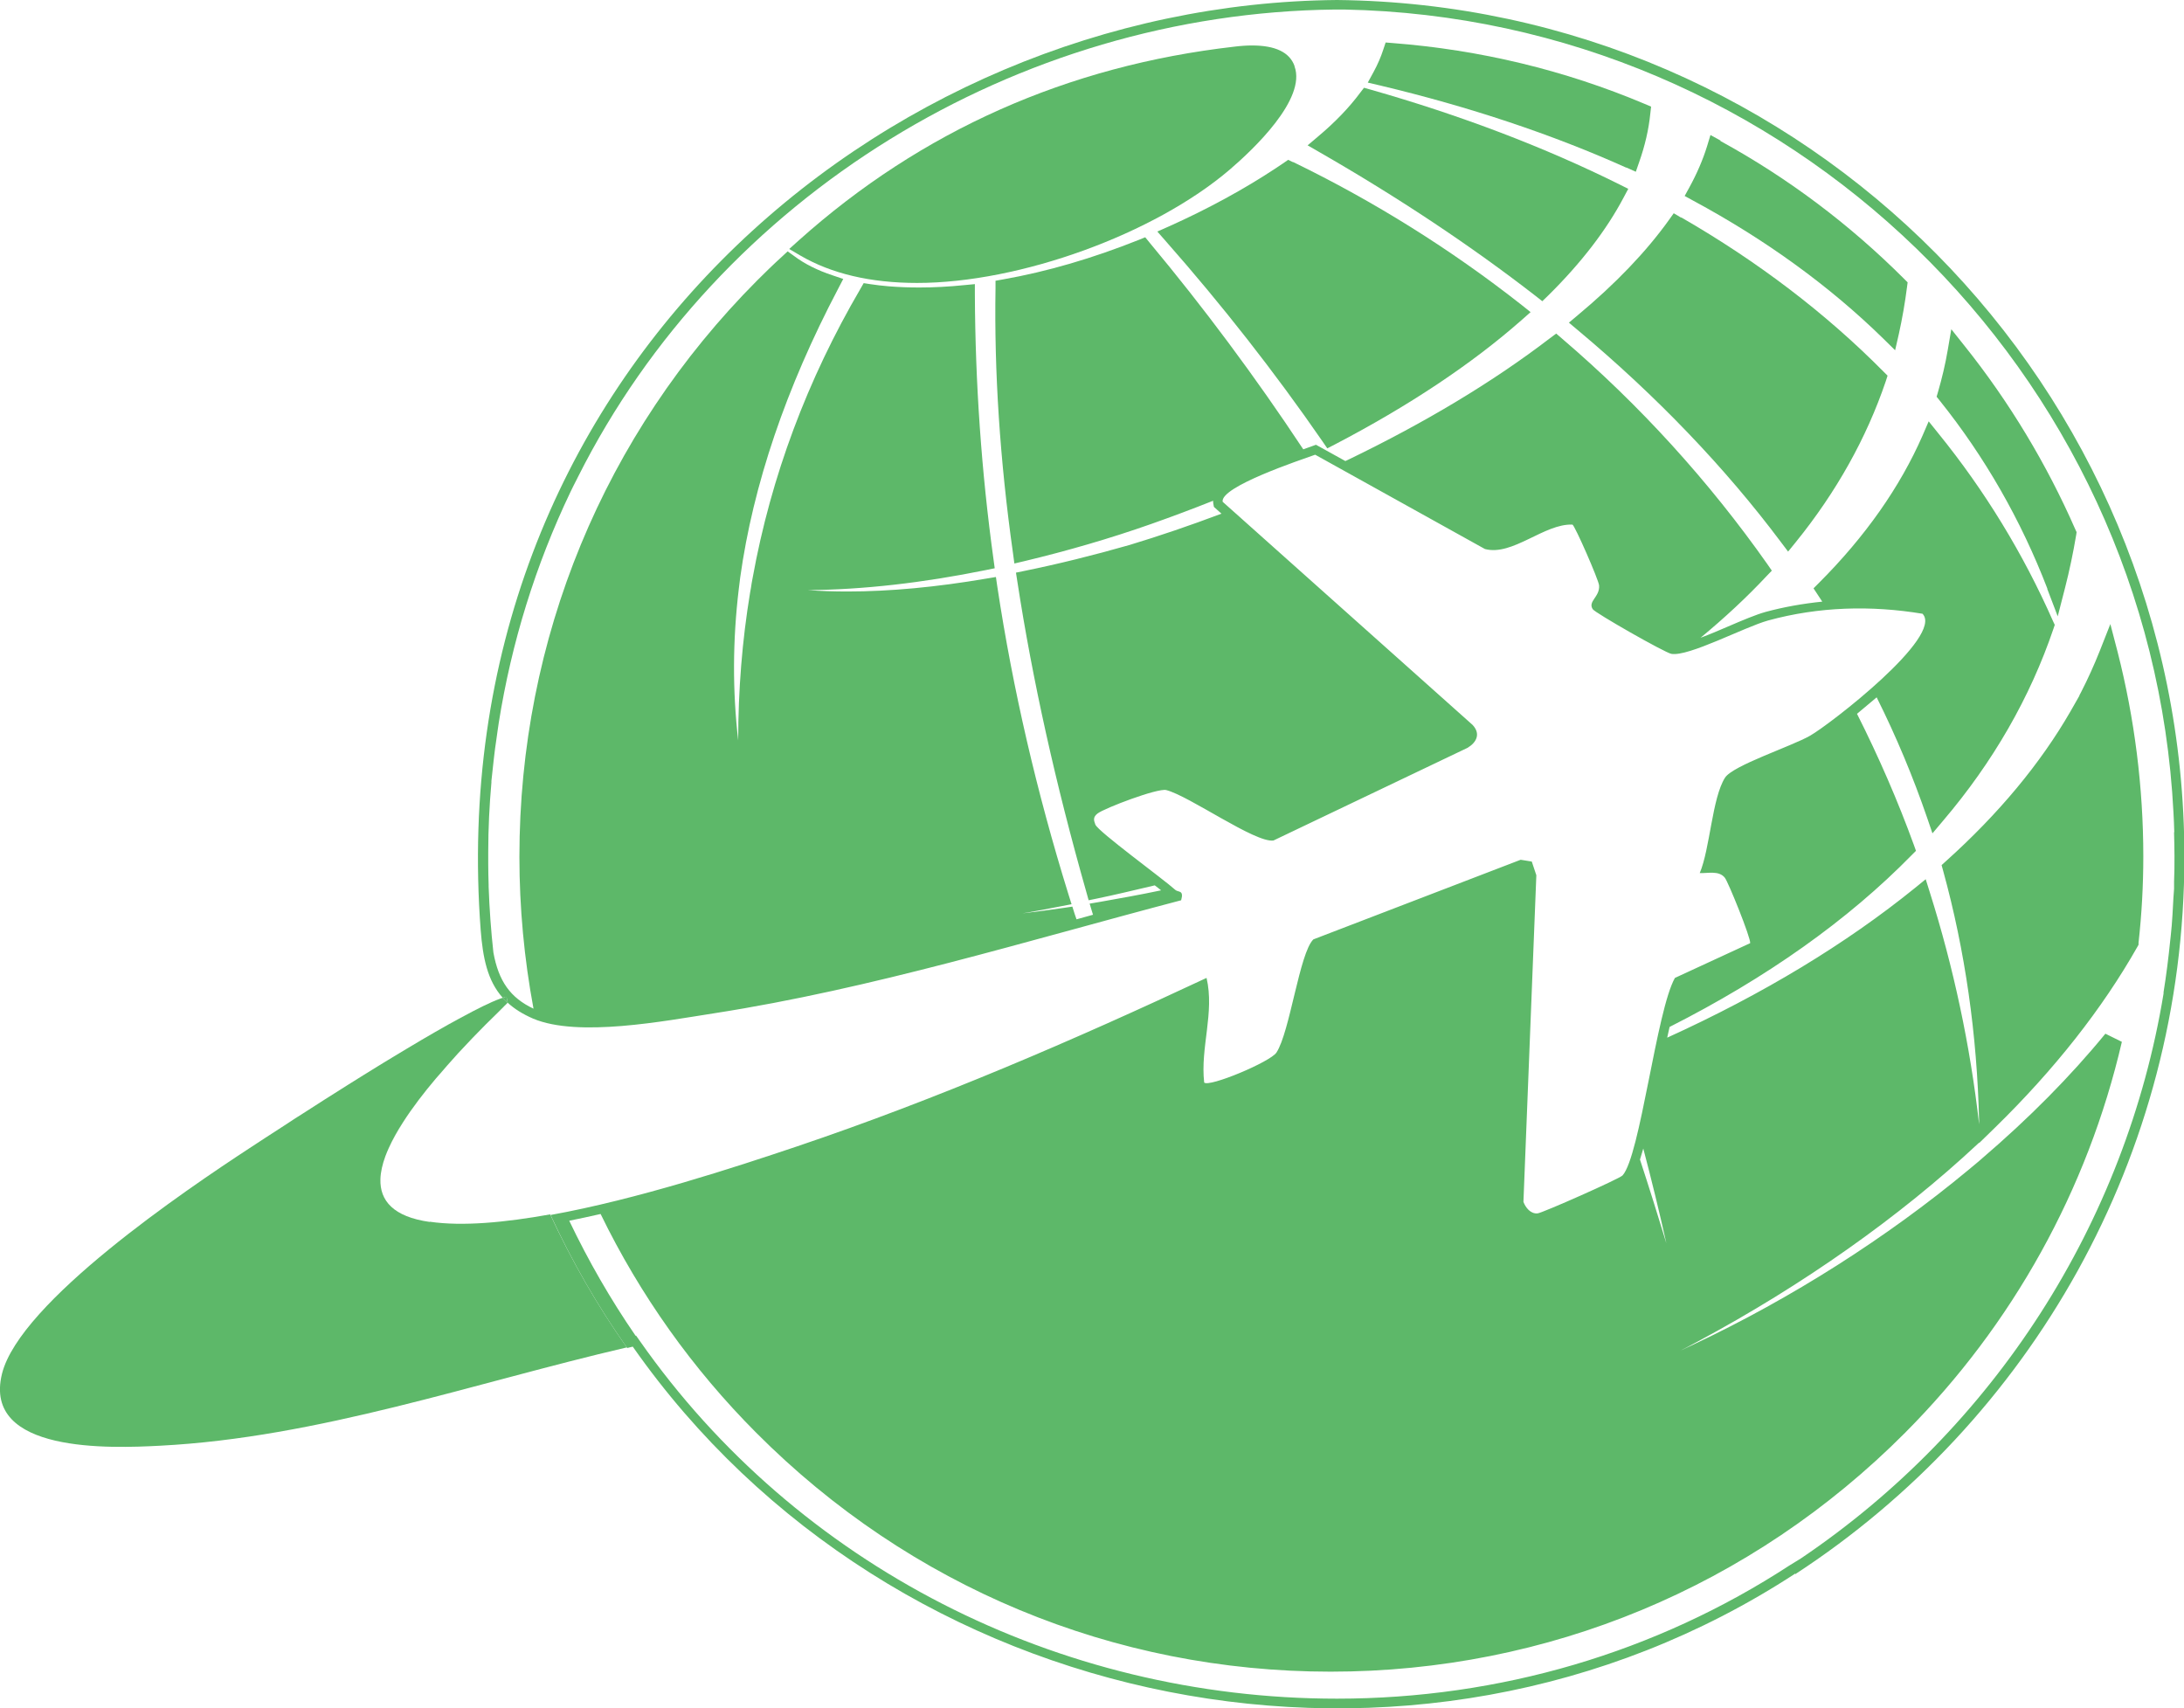 <?xml version="1.0" encoding="UTF-8"?>
<svg id="Layer_2" data-name="Layer 2" xmlns="http://www.w3.org/2000/svg" viewBox="0 0 110 86.02">
  <defs>
    <style>
      .cls-1 {
        fill: #5db869;
      }
    </style>
  </defs>
  <g id="Layer_2-2" data-name="Layer 2">
    <g>
      <path class="cls-1" d="M65.2,3.32c-.25-.69-.97-1.03-2.14-1.03-.27,0-.57.02-.89.06-8.4.96-15.77,4.24-21.93,9.75l-.49.44.56.33c1.56.91,3.53,1.38,5.88,1.38,5.18,0,11.95-2.46,15.75-5.71,1.18-1.01,3.87-3.55,3.26-5.2Z"/>
      <path class="cls-1" d="M67.34,0C44.25.2,22.12,19.18,24.21,46.84c.11,1.4.34,2.55,1.11,3.41.03,0,.06-.02.09-.03.03,0,.07-.02.1-.02.02.1.04.2.06.3.34.31.75.57,1.28.8,2.27.96,6.61.12,9.13-.27,7.97-1.24,15.74-3.65,23.51-5.69.15-.53-.14-.39-.29-.52-.62-.56-3.88-2.93-4.03-3.29-.09-.23-.12-.38.11-.56.35-.27,3.03-1.29,3.46-1.18,1.17.3,4.48,2.67,5.4,2.54l9.78-4.67c.46-.28.66-.71.25-1.15l-12.59-11.24c-.13-.76,3.91-2.1,4.66-2.37l8.55,4.75c1.39.37,2.99-1.29,4.41-1.23.14.09,1.31,2.77,1.34,3.06.05.58-.58.8-.32,1.2.12.19,3.63,2.19,3.96,2.25.87.15,3.68-1.35,4.87-1.68,2.56-.7,5.18-.77,7.78-.34,1.09,1.13-4.66,5.57-5.66,6.14-.94.54-3.9,1.5-4.29,2.12-.65,1.03-.75,3.57-1.27,4.8.41.02.96-.14,1.26.23.17.2,1.32,3.05,1.28,3.3l-3.79,1.75c-.93,1.64-1.75,8.98-2.64,9.95-.16.17-4.04,1.89-4.28,1.91-.35.03-.6-.29-.71-.58l.65-16.45-.23-.69-.56-.09-10.44,4.01c-.7.68-1.18,4.66-1.86,5.7-.31.47-3.39,1.76-3.64,1.51-.2-1.77.53-3.51.12-5.27-6.7,3.14-13.59,6.11-20.61,8.48-3.12,1.05-8.05,2.67-12.43,3.46,1.09,2.36,2.38,4.6,3.86,6.7.09-.02.19-.05.28-.07,13.03,18.6,39.39,23.94,58.55,11.43v.03c11.8-7.69,19.6-21.01,19.6-36.14C110,19.45,90.94.25,67.34,0ZM82.76,57.82c.42,1.59.81,3.19,1.17,4.8-.43-1.41-.87-2.82-1.33-4.22.05-.17.11-.36.17-.57ZM109.5,41.91v.06c.01.41.02.78.02,1.15,0,.43,0,.85-.02,1.28v.36c-.03.32-.04.63-.06.95l-.02.36c-.02.36-.05.72-.09,1.08l-.02.18c-.09.89-.2,1.78-.34,2.64v.07c-1.9,11.55-8.53,21.88-18.27,28.45l-.57.35c-6.73,4.39-14.61,6.71-22.79,6.71-14.08,0-27.21-6.73-35.11-18.01l-.19-.27h-.03c-1.26-1.83-2.38-3.78-3.34-5.79.51-.1,1.04-.22,1.58-.34,1.99,4.09,4.63,7.8,7.84,11.02,7.73,7.76,18,12.03,28.93,12.03s21.2-4.27,28.93-12.03c5.42-5.44,9.19-12.24,10.92-19.69l-.83-.41c-1.76,2.15-3.85,4.26-6.21,6.28l-.16.14h0s-.54.45-.54.45c-4.11,3.41-8.89,6.45-13.83,8.78,0,0-.59.28-.66.31.11-.06.22-.11.33-.17h0s.58-.31.58-.31c5.27-2.83,10.13-6.26,14.04-9.91l.1-.09v.02l.79-.77c2.99-2.92,5.41-5.99,7.18-9.12l.05-.09v-.1c.16-1.44.24-2.9.24-4.34,0-3.48-.44-6.95-1.29-10.29l-.37-1.42-.54,1.37c-.28.7-.59,1.39-.94,2.07l-.08.15v.02s-.45.79-.45.79c-1.51,2.62-3.62,5.16-6.27,7.54l-.22.2.08.29c1.1,4,1.71,8.24,1.81,12.62v.14c-.45-3.98-1.29-7.9-2.48-11.67l-.21-.67-.54.44c-3.47,2.81-7.66,5.35-12.48,7.54.04-.18.08-.36.12-.54,4.88-2.47,8.99-5.38,12.2-8.66l.21-.21-.1-.28c-.81-2.23-1.78-4.46-2.87-6.62.34-.28.67-.56.99-.83.99,1.98,1.84,4.02,2.54,6.06l.27.79.54-.64c2.51-2.95,4.38-6.2,5.56-9.68l.06-.18-.08-.17c-1.51-3.43-3.46-6.61-5.78-9.47l-.49-.61-.31.72c-1.13,2.58-2.88,5.08-5.22,7.42l-.27.27s.36.55.44.67c-.98.1-1.94.27-2.86.52-.47.13-1.16.42-1.88.73-.44.19-.93.4-1.39.57,1.22-1.01,2.34-2.05,3.32-3.1l.27-.28-.22-.32c-2.95-4.19-6.43-8.02-10.35-11.37l-.29-.25-.31.23c-2.87,2.2-6.3,4.26-10.18,6.13l-.13.06-1.48-.82s-.61.22-.64.23h0c-2.42-3.66-5.03-7.16-7.74-10.41l-.22-.27-.32.13c-2.33.93-4.62,1.6-6.83,1.99l-.39.07v.39c-.07,4.17.22,8.66.88,13.33l.07.52.51-.12c2.13-.51,4.28-1.13,6.38-1.87,1.05-.37,2.09-.76,3.12-1.17,0,.05,0,.1.01.15l.03.16.38.34c-1.59.6-3.15,1.13-4.64,1.58-1.82.52-3.6.96-5.27,1.3l-.44.09.07.45c.76,4.95,1.93,10.21,3.47,15.62l.12.43.44-.09c.87-.18,1.79-.4,2.89-.66.11.08.22.17.32.25-1.09.23-2.11.41-3.07.58l-.53.09.17.56-.83.23c-.03-.09-.06-.18-.09-.26l-.12-.38-.4.06c-.71.1-1.41.2-2.11.28.65-.11,1.3-.23,1.95-.36l.52-.1-.16-.51c-1.59-5.12-2.8-10.33-3.58-15.49l-.07-.48-.48.08c-2.51.43-4.87.65-6.99.65-.69,0-1.35-.02-2-.07,2.75-.02,5.77-.36,8.97-1.01l.44-.09-.06-.44c-.61-4.41-.92-8.9-.94-13.34v-.53s-.53.05-.53.05c-.78.08-1.54.12-2.27.12-.53,0-1.05-.02-1.54-.06-.32-.03-.63-.06-.94-.11l-.32-.05-.16.28c-2.68,4.58-4.51,9.47-5.43,14.55l-.05.27h0s-.04.26-.04.26h0l-.04.22c-.4,2.42-.6,4.91-.6,7.45-.29-2.5-.28-5.05.03-7.63l.04-.32.03-.25c.65-4.67,2.31-9.56,4.93-14.54l.26-.5-.53-.18c-.76-.25-1.42-.58-1.95-.98l-.32-.23-.29.27c-.43.39-.84.79-1.24,1.19-7.73,7.76-11.98,18.07-11.98,29.03,0,2.56.24,5.13.71,7.65-1.17-.55-1.76-1.39-2.02-2.83-.12-1.08-.2-2.2-.24-3.31v-.09c-.01-.35-.02-.7-.02-1.05v-.51s0-.11,0-.11c0-1.18.06-2.35.16-3.49v-.08c.04-.34.07-.68.11-1.01l.03-.26c.03-.25.06-.5.1-.75l.07-.5.06-.41c.64-4.03,1.85-7.94,3.61-11.62.11-.22.21-.44.33-.66l.06-.12C36.22,9.88,51.2.66,67.23.48h.47c22.3.43,40.64,18.19,41.77,40.45.02.32.03.65.04.98Z"/>
      <path class="cls-1" d="M65.13,8.17l-.25-.12s-.49.34-.62.42c-1.6,1.06-3.46,2.07-5.38,2.93l-.59.26.43.49c2.82,3.2,5.48,6.59,7.89,10.08l.24.35.37-.19c3.72-1.94,6.9-4.05,9.44-6.29l.43-.38-.45-.36c-3.56-2.8-7.43-5.22-11.51-7.2Z"/>
      <path class="cls-1" d="M81.92,8.44l.47.21.17-.49c.29-.82.48-1.64.56-2.44l.04-.35-.33-.14c-4.03-1.7-8.29-2.72-12.67-3.06l-.37-.03-.12.36c-.12.37-.28.74-.48,1.11l-.3.55.6.14c4.54,1.08,8.72,2.48,12.41,4.14Z"/>
      <path class="cls-1" d="M82.01,9.51l-.44-.22c-3.76-1.87-7.98-3.48-12.55-4.78l-.32-.09-.2.26c-.55.74-1.26,1.48-2.12,2.2l-.52.44.59.34c3.97,2.28,7.64,4.72,10.9,7.25l.33.26.3-.29c1.65-1.63,2.93-3.29,3.8-4.94l.23-.43Z"/>
      <path class="cls-1" d="M103.11,29.65l.53,1.39.37-1.44c.22-.86.41-1.76.56-2.66l.02-.14-.06-.13c-1.45-3.31-3.33-6.43-5.59-9.26l-.66-.83-.18,1.05c-.12.71-.29,1.42-.49,2.11l-.07.24.16.2c2.26,2.82,4.09,6.01,5.42,9.47Z"/>
      <path class="cls-1" d="M84.67,10.96l-.37-.22-.25.35c-1.14,1.59-2.68,3.2-4.59,4.79l-.44.37.44.37c3.98,3.33,7.42,6.92,10.23,10.67l.37.49.39-.48c2.04-2.52,3.56-5.24,4.53-8.1l.09-.28-.21-.21c-2.89-2.92-6.31-5.53-10.18-7.76Z"/>
      <path class="cls-1" d="M86.66,7.08l-.51-.28-.17.56c-.21.68-.51,1.38-.9,2.09l-.23.42.42.23c3.66,1.97,6.88,4.31,9.57,6.94l.61.6.19-.83c.17-.77.31-1.57.41-2.36l.03-.23-.17-.17c-2.75-2.75-5.86-5.09-9.26-6.95Z"/>
      <path class="cls-1" d="M21.96,54.31c.37-.43.74-.86,1.11-1.26-.37.4-.75.82-1.11,1.26Z"/>
      <path class="cls-1" d="M23.07,53.05c.49-.53.97-1.03,1.4-1.46-.43.43-.91.93-1.4,1.46Z"/>
      <path class="cls-1" d="M25.57,50.51h0c-.29.28-.67.65-1.1,1.09.43-.43.81-.8,1.1-1.09Z"/>
      <path class="cls-1" d="M20.3,56.52c.47-.74,1.05-1.49,1.66-2.21-.61.72-1.19,1.48-1.66,2.21Z"/>
      <path class="cls-1" d="M19.59,57.82c.19-.42.43-.86.72-1.3-.28.44-.53.88-.72,1.3Z"/>
      <path class="cls-1" d="M19.17,59.39c.01-.36.1-.75.25-1.16-.15.41-.24.8-.25,1.16Z"/>
      <path class="cls-1" d="M20.5,52.82c.48-.29.96-.57,1.41-.83-.45.26-.93.54-1.41.83Z"/>
      <path class="cls-1" d="M14.42,56.63c.26-.17.53-.34.82-.53-.29.18-.56.36-.82.53Z"/>
      <path class="cls-1" d="M21.91,51.98c.45-.26.89-.51,1.29-.72-.4.22-.84.46-1.29.72Z"/>
      <path class="cls-1" d="M19.52,53.41c.33-.2.66-.4.98-.59-.32.19-.65.39-.98.59Z"/>
      <path class="cls-1" d="M17.55,54.63c.49-.31.98-.61,1.48-.92-.5.31-.99.61-1.48.92Z"/>
      <polygon class="cls-1" points="25.57 50.51 25.57 50.51 25.57 50.51 25.57 50.51 25.57 50.51"/>
      <path class="cls-1" d="M25.32,50.25s-.09.03-.14.05c.05-.02.09-.03.14-.05h0Z"/>
      <path class="cls-1" d="M23.21,51.26c.81-.44,1.49-.78,1.98-.96-.49.18-1.17.52-1.98.96Z"/>
      <path class="cls-1" d="M25.41,50.22s.07-.02.1-.02c.02.1.04.2.06.3h0c-.02-.1-.04-.2-.06-.3-.04,0-.08.01-.1.02-.03,0-.06.02-.09.03h0s.06-.02.09-.03Z"/>
      <path class="cls-1" d="M21.64,61.54c-1.83-.26-2.51-1.07-2.48-2.15.01-.36.1-.75.25-1.16.05-.14.11-.27.17-.41.19-.42.43-.86.72-1.3.47-.74,1.05-1.49,1.66-2.21.37-.43.74-.86,1.11-1.26.49-.53.97-1.03,1.4-1.46.43-.43.81-.8,1.1-1.09,0,0,0,0,0,0-.09-.08-.17-.17-.25-.25-.05.02-.09.03-.14.05-.49.18-1.17.52-1.98.96-.4.22-.84.46-1.29.72-.45.26-.93.54-1.41.83-.32.19-.65.39-.98.59-.16.1-.33.2-.49.3-.5.31-.99.61-1.48.92-.81.51-1.6,1.01-2.31,1.47-.29.18-.56.36-.82.53-.78.5-1.43.93-1.86,1.21-3.19,2.09-11.56,7.74-12.46,11.36-.99,4.02,5.5,3.75,7.97,3.62,7.96-.41,15.8-3.16,23.5-4.95-1.48-2.1-2.77-4.35-3.86-6.7-2.28.41-4.42.61-6.06.37Z"/>
      <path class="cls-1" d="M25.41,50.22s-.06.02-.09.03c.08.09.16.17.25.25-.02-.1-.04-.2-.06-.3-.04,0-.08.01-.1.02Z"/>
    </g>
  </g>
</svg>